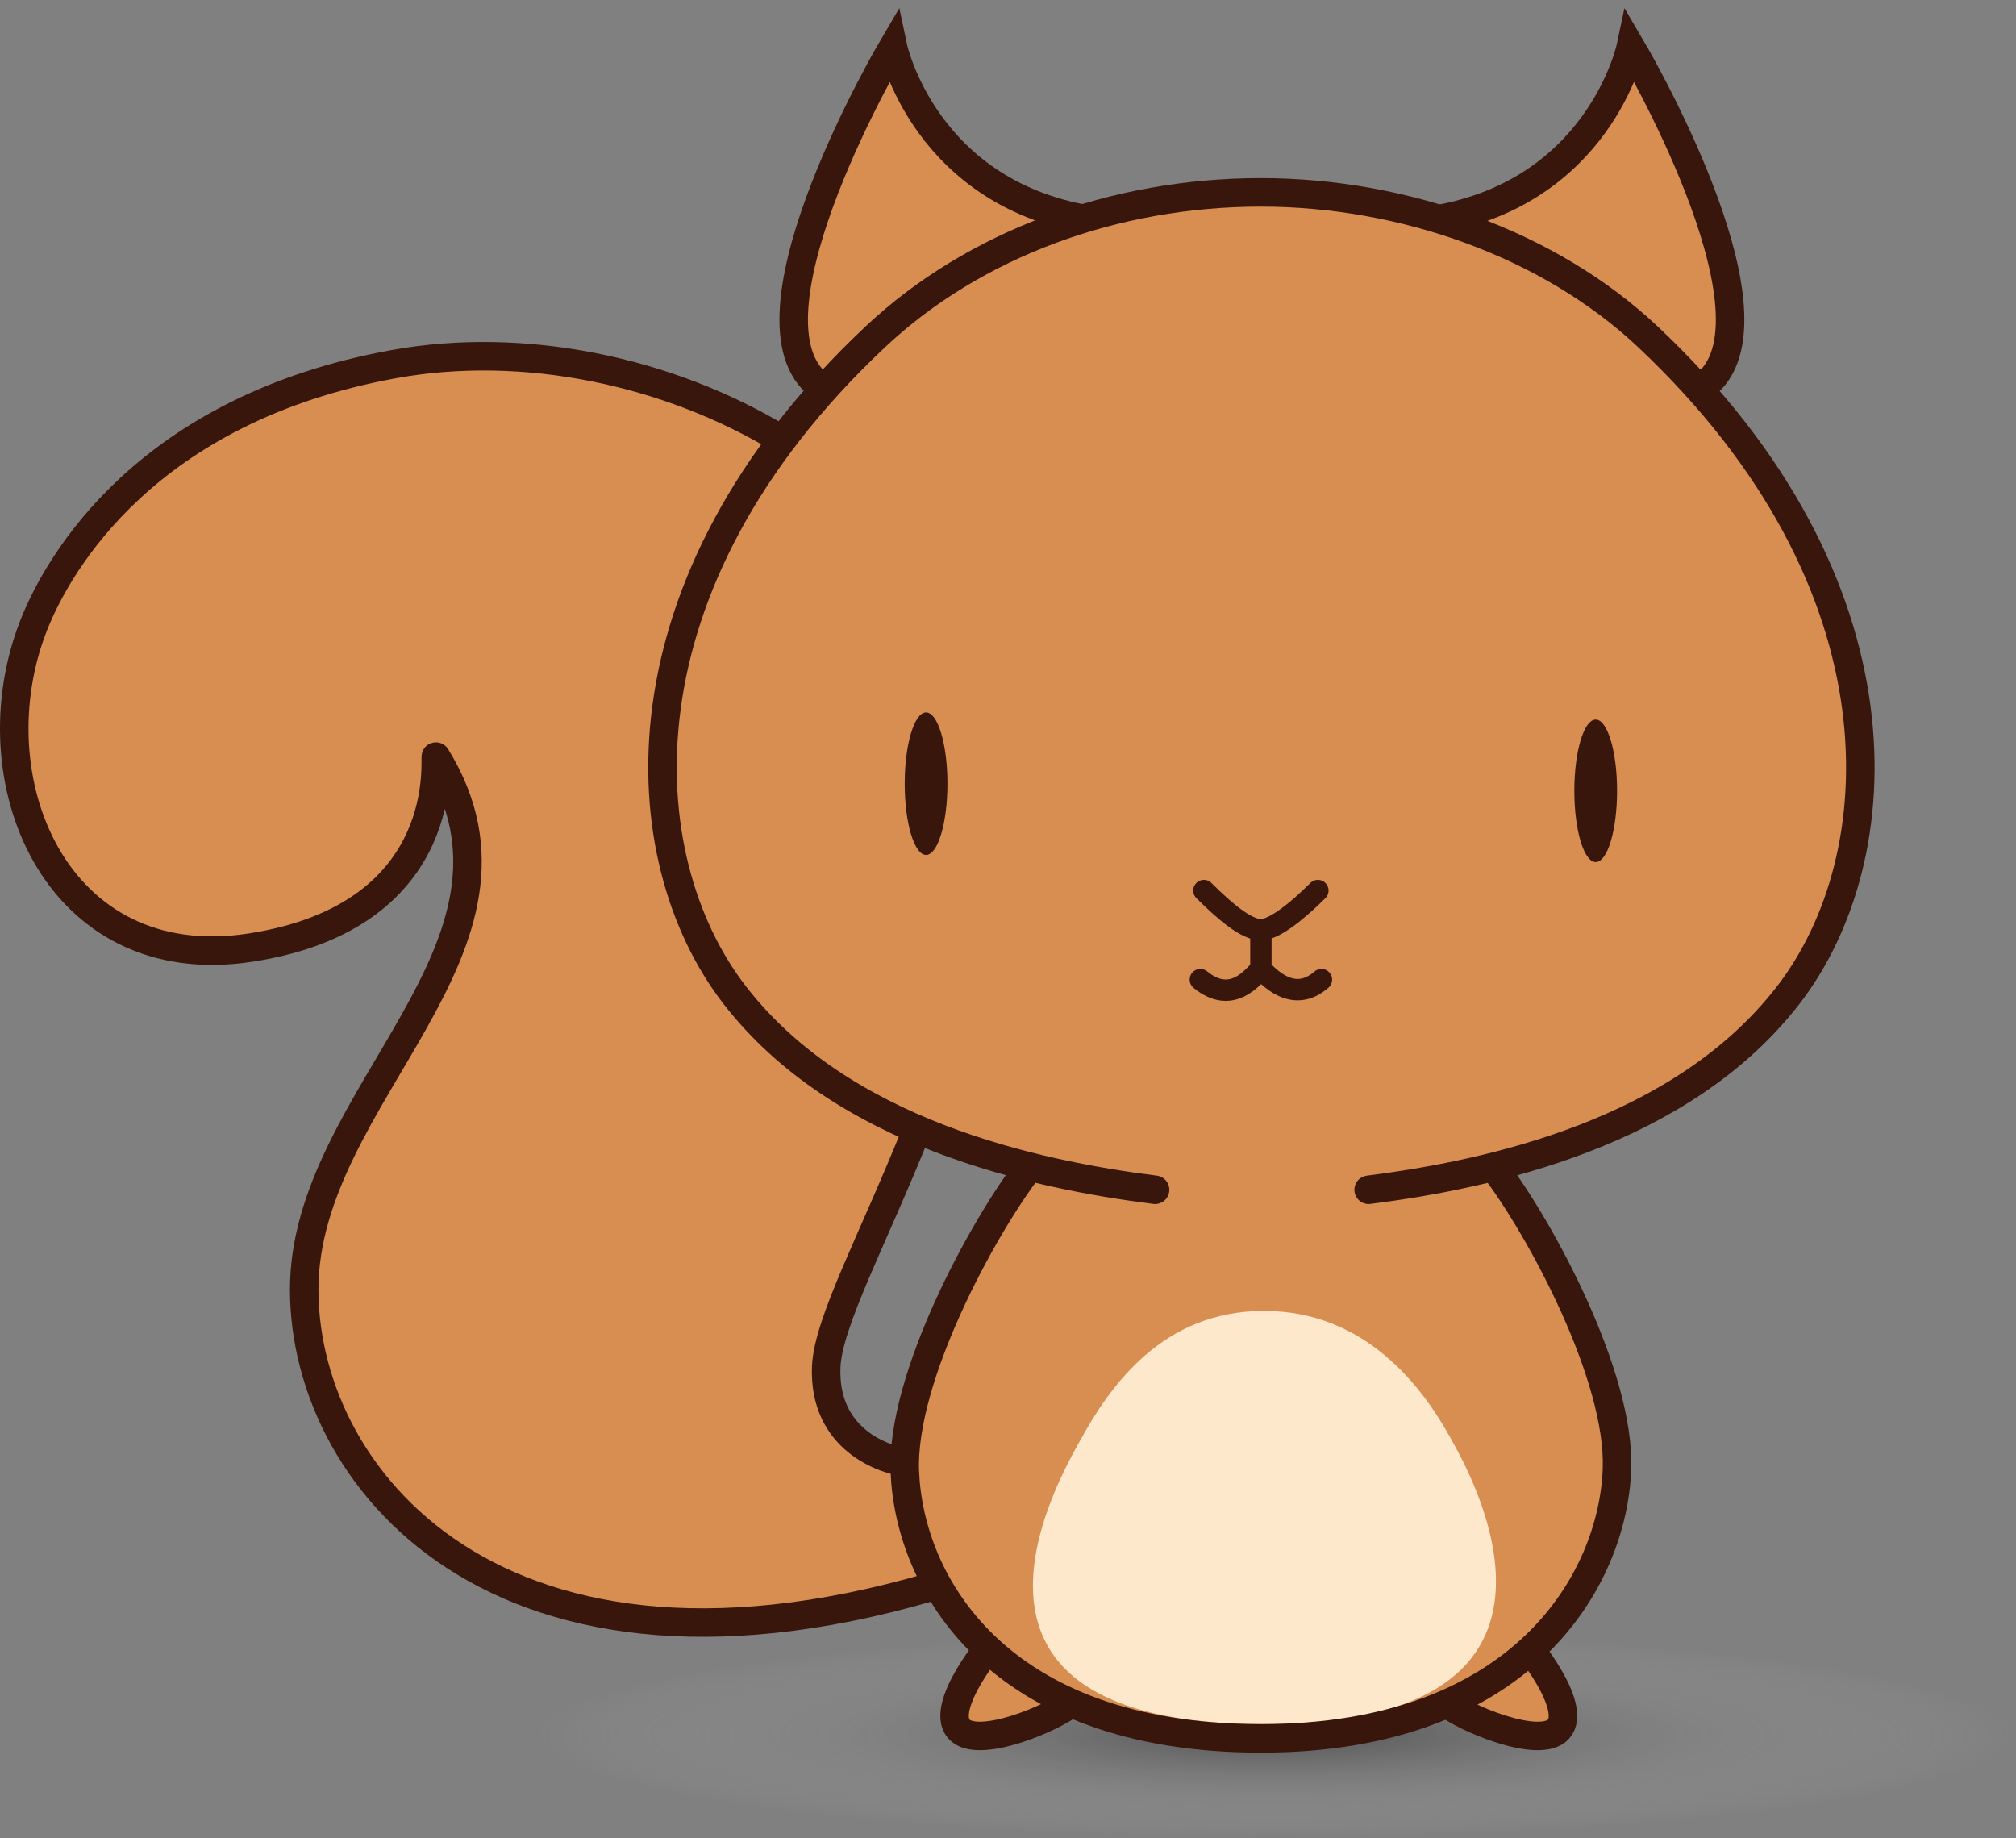 <svg width="283" height="258" viewBox="0 0 283 258" fill="none" xmlns="http://www.w3.org/2000/svg">
<rect x="0" y="0" width="283" height="258" fill="#808080" stroke="none"/>
<ellipse cx="179" cy="243.5" rx="104" ry="14.5" fill="url(#paint0_radial_557_138)" fill-opacity="0.5"/>
<path d="M115.982 191.858C115.582 201.877 123.831 205.05 128.006 205.384L136.522 220.913C71.703 242.5 42.703 208.459 42.703 181C42.703 153.541 77.703 133 61.203 106.198C60.837 105.604 64.203 128.5 35.203 133C7.707 137.267 -3.761 109.174 4.768 87.664C8.203 79 20.558 57.38 55.365 51.096C91.435 44.584 136.522 67.626 139.027 106.198C141.532 144.77 116.483 179.335 115.982 191.858Z" fill="#D88D51" stroke="#38160C" stroke-width="4" stroke-linecap="round"/>
<path d="M218.81 242.666C221.426 239.62 214.663 230.848 212.5 229L203 239C205.263 240.981 216.193 245.711 218.81 242.666Z" fill="#D88D51" stroke="#38160C" stroke-width="4" stroke-linecap="round"/>
<path d="M134.593 242.666C131.976 239.62 138.739 230.848 140.902 229L150.402 239C148.14 240.981 137.209 245.711 134.593 242.666Z" fill="#D88D51" stroke="#38160C" stroke-width="4" stroke-linecap="round"/>
<path d="M125.354 6.588C125.354 6.588 129.805 27.618 154.004 31.025L122.629 54.711L114.562 53.743C103.452 43.722 125.354 6.588 125.354 6.588Z" fill="#D88D51" stroke="#38160C" stroke-width="4"/>
<path d="M228.928 6.588C228.928 6.588 224.477 27.618 200.278 31.025L231.654 54.711L239.721 53.743C250.83 43.722 228.928 6.588 228.928 6.588Z" fill="#D88D51" stroke="#38160C" stroke-width="4"/>
<path d="M127.017 206.532C126.507 193.367 137.897 172.439 144.358 164L177 167L209.817 164C216.213 172.386 227.488 193.182 226.984 206.264C226.39 221.646 213.857 244 177 244C139.768 244 127.616 222.011 127.017 206.532Z" fill="#D88D51"/>
<path d="M203.717 202.019C205.689 205.629 227.145 242 177.431 242C128.859 242 148.288 208.214 151.717 202.019C155.821 194.604 163.145 184 177.431 184C191.717 184 199.717 194.699 203.717 202.019Z" fill="#FDE8CC"/>
<path d="M144.358 164C137.897 172.439 126.507 193.367 127.017 206.532C127.616 222.011 139.768 244 177 244C213.857 244 226.39 221.646 226.984 206.264C227.488 193.182 216.213 172.386 209.817 164" stroke="#38160C" stroke-width="4"/>
<path d="M103.147 139.685C118.147 159.054 135 167 177 167C219 167 236.047 159.054 251.021 139.685C265.886 120.457 268.239 82.017 231.304 47.252C217.485 34.246 196.964 27 177 27C156.5 27 136.742 34.245 122.899 47.252C85.898 82.016 88.256 120.457 103.147 139.685Z" fill="#D88D51"/>
<path d="M162.147 167C145.147 164.848 118.147 159.054 103.147 139.685C88.256 120.457 85.898 82.016 122.899 47.252C136.742 34.245 156.5 27 177 27C196.964 27 217.485 34.246 231.304 47.252C268.239 82.017 265.886 120.457 251.021 139.685C236.047 159.054 209.095 164.848 192.125 167" stroke="#38160C" stroke-width="4" stroke-linecap="round"/>
<path d="M177 131V136M177 136C175.833 137.167 172.9 141.1 168.5 137.5M177 136C178 137 181.5 141 185.5 137.5" stroke="#38160C" stroke-width="3" stroke-linecap="round"/>
<path d="M169 125C172 127.999 175 130.5 177 130.5C179 130.5 182.5 127.499 185 125" stroke="#38160C" stroke-width="3" stroke-linecap="round"/>
<ellipse cx="130" cy="110" rx="3" ry="10" fill="#38160C"/>
<ellipse cx="224" cy="111" rx="3" ry="10" fill="#38160C"/>
<defs>
<radialGradient id="paint0_radial_557_138" cx="0" cy="0" r="1" gradientUnits="userSpaceOnUse" gradientTransform="translate(179 243.5) rotate(90) scale(14.5 104)">
<stop stop-color="#242424"/>
<stop offset="1" stop-color="#D9D9D9" stop-opacity="0"/>
</radialGradient>
</defs>
</svg>
